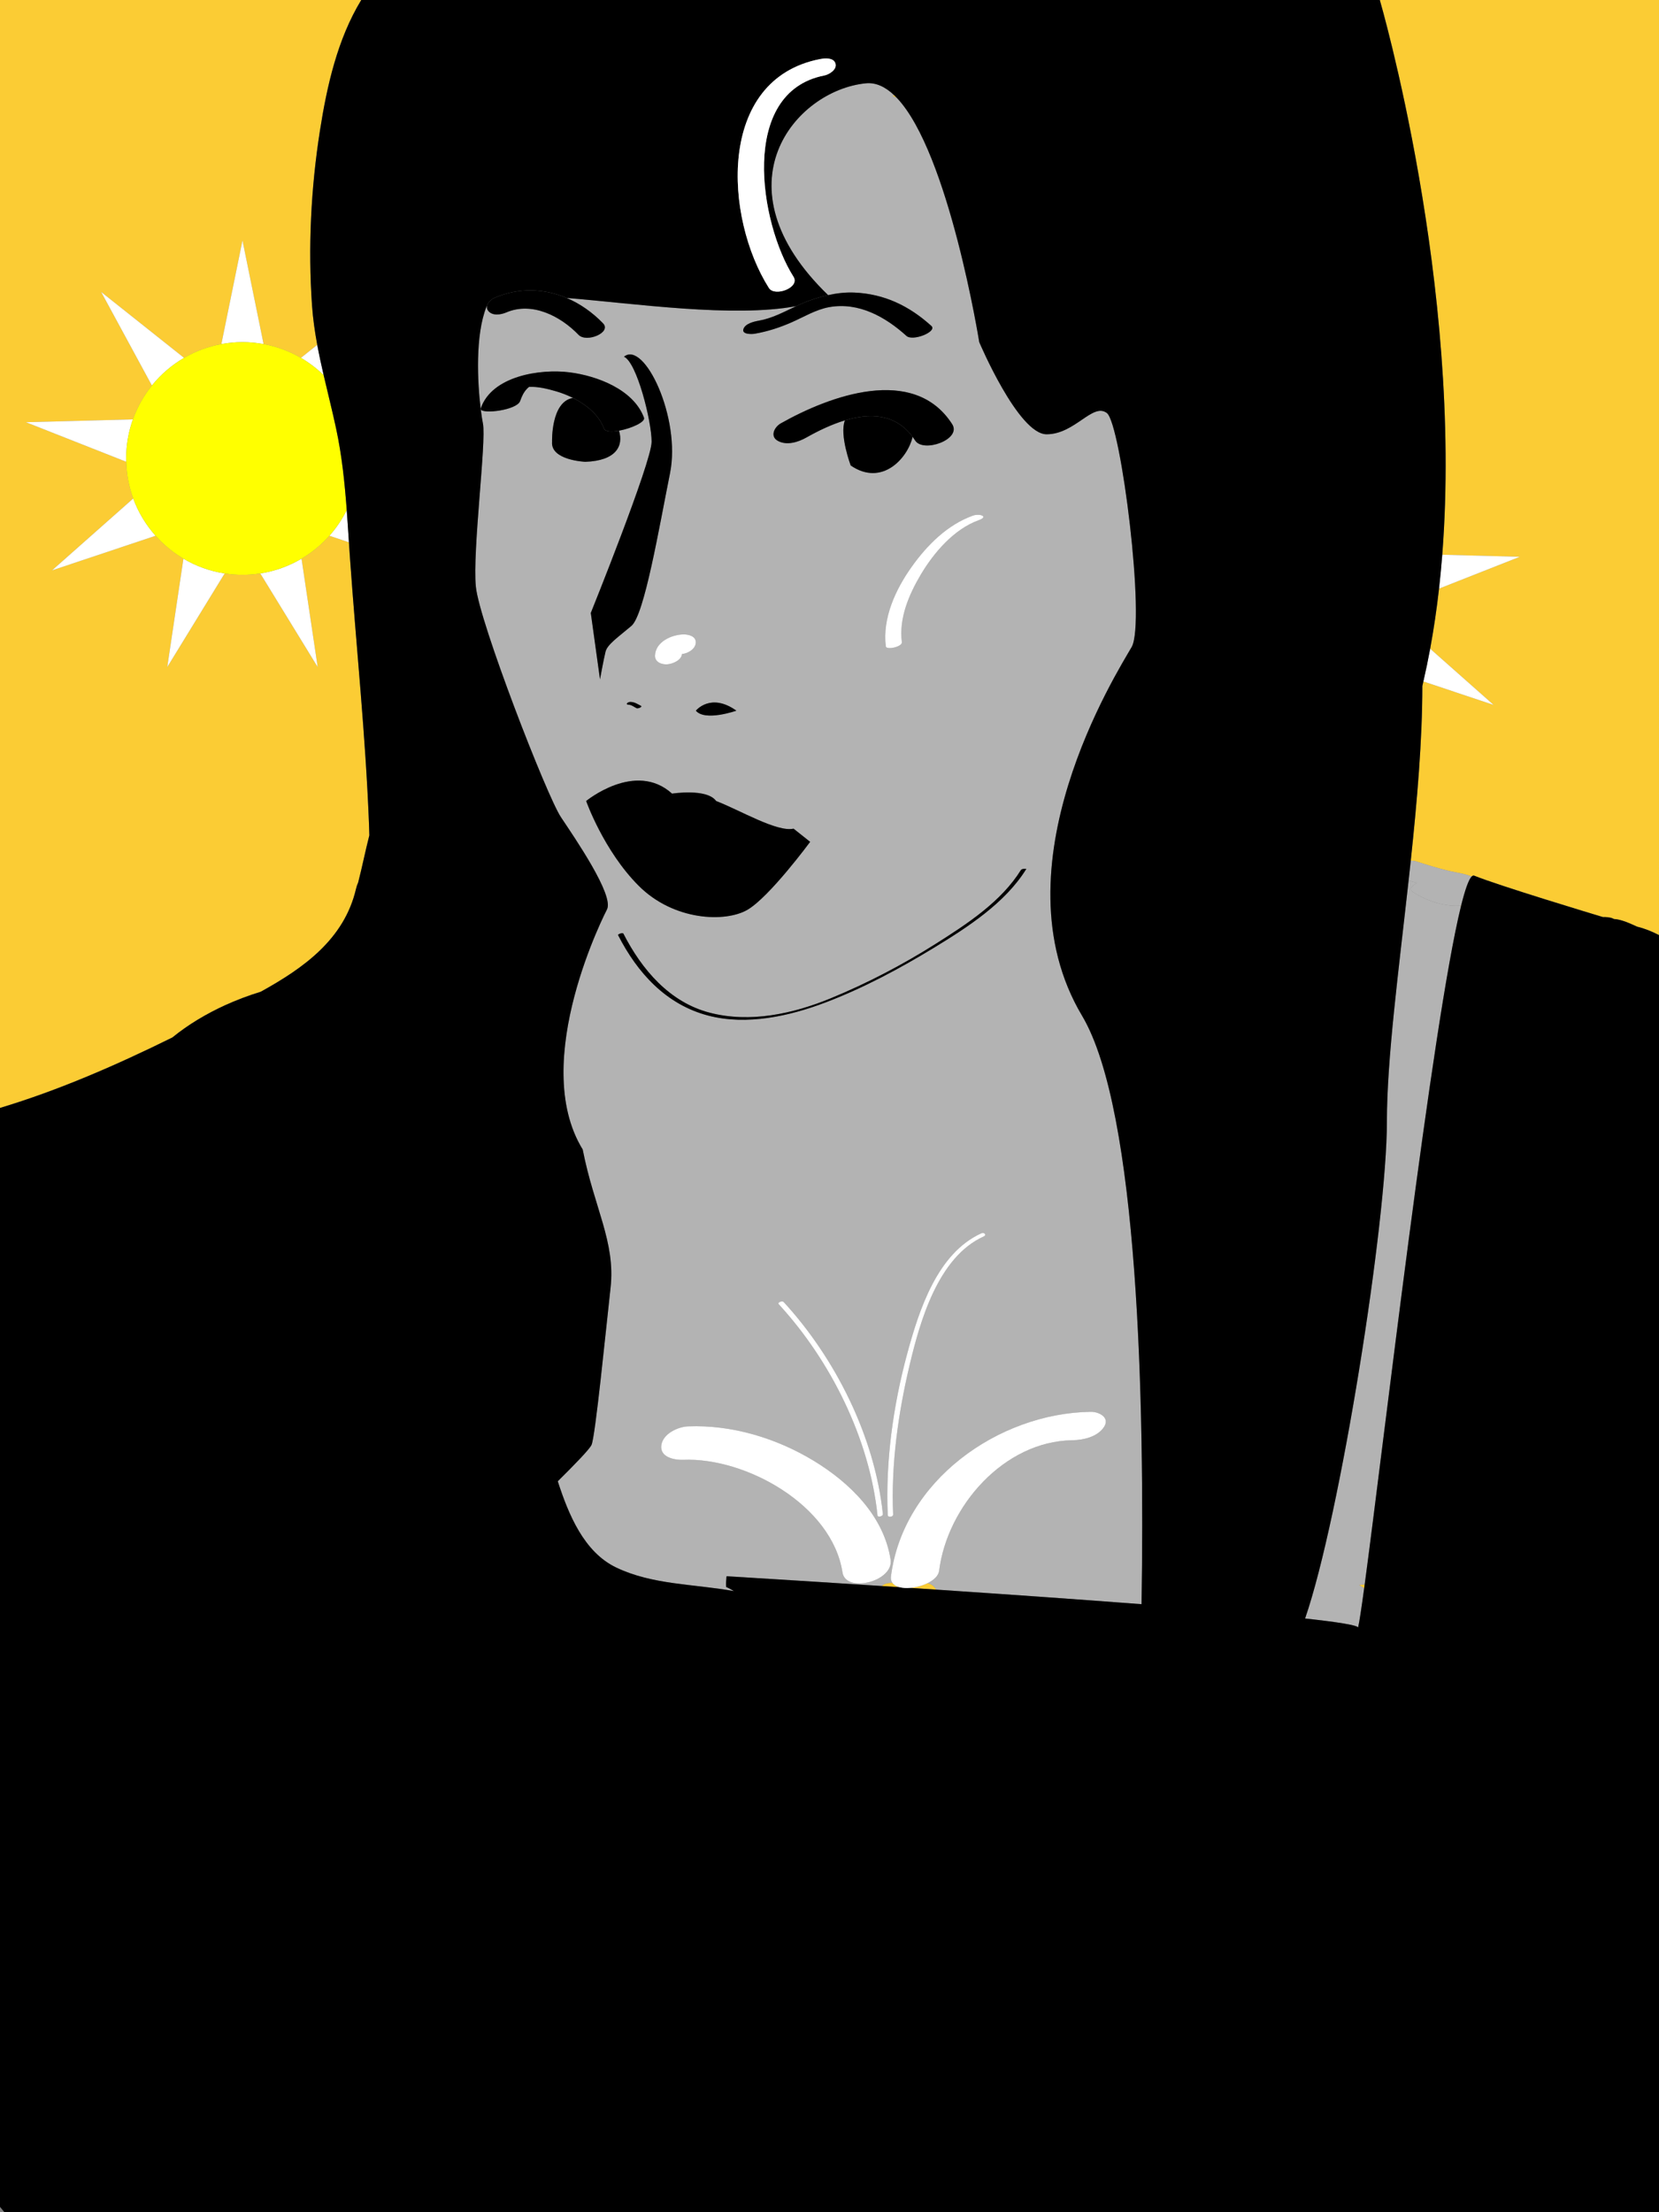 <?xml version="1.0" encoding="utf-8"?>
<!-- Generator: Adobe Illustrator 14.0.0, SVG Export Plug-In . SVG Version: 6.00 Build 43363)  -->
<!DOCTYPE svg PUBLIC "-//W3C//DTD SVG 1.1//EN" "http://www.w3.org/Graphics/SVG/1.1/DTD/svg11.dtd">
<svg version="1.1" id="Layer_1" xmlns="http://www.w3.org/2000/svg" xmlns:xlink="http://www.w3.org/1999/xlink" x="0px" y="0px"
	 width="600px" height="800px" viewBox="0 0 600 800" enable-background="new 0 0 600 800" xml:space="preserve">
<rect x="0" y="0" width="600" height="800" fill="#808080" stroke="none"/>
<g>
	<path fill="none" d="M0,798.065V800h1.598C1.067,799.354,0.533,798.71,0,798.065z"/>
	<path fill="#FBCC34" d="M322.723,34.647c0.552,0.239,1.087,0.5,1.634,0.746c-0.32-0.337-0.644-0.658-0.968-0.966
		c-0.035,0.014-0.07,0.03-0.104,0.041C323.105,34.524,322.914,34.586,322.723,34.647z"/>
	<path fill="#FBCC34" d="M322.753,572.42h-0.716c-1.345,0-2.405,0.438-3.188,1.127c2.123,0.139,4.285,0.28,6.478,0.424
		C324.203,573.682,323.296,573.176,322.753,572.42z"/>
	<path fill="#FBCC34" d="M528.373,327.758c0.024-0.101,0.049-0.196,0.074-0.295c-0.153,0.016-0.305,0.032-0.459,0.044
		C528.117,327.589,528.244,327.675,528.373,327.758z"/>
	<path fill="#FBCC34" d="M491.487,573.216c0.632,0.364,1.264,0.73,1.892,1.102c0.055-0.397,0.109-0.805,0.165-1.216
		c-0.088-0.05-0.176-0.102-0.264-0.151C492.689,573.104,492.084,573.196,491.487,573.216z"/>
	<path fill="#FBCC34" d="M521.613,200.61l28.03,0.743l-29.198,11.512c-0.824,7.322-1.887,14.581-3.207,21.735l22.959,20.326
		l-25.413-8.494c-0.127,0.548-0.245,1.101-0.375,1.647c0,19.596-1.874,41.438-4.187,63.167c0.728,0,1.436,0.087,2.089,0.298
		c3.84,1.233,7.697,2.46,11.626,3.381c2.767,0.649,5.674,0.98,8.314,2.055c0.313-0.312,0.612-0.426,0.896-0.313
		c9.336,3.746,42.922,13.874,46.571,14.972c0.939-0.071,1.966,0.082,2.771,0.229c0.385,0.068,0.793,0.247,1.209,0.472
		c2.573,0.084,6.051,1.7,8.381,2.77c2.746,0.668,5.357,1.721,7.92,3.05V0H499.025C499.025,0,529.201,103.269,521.613,200.61z"/>
	<path fill="#FBCC34" d="M335.454,572.522c-1.896,0.928-4.177,1.531-6.314,1.7c3.099,0.204,6.254,0.414,9.455,0.628
		C337.989,573.709,336.944,572.813,335.454,572.522z"/>
	<path fill="#FBCC34" d="M81.287,363.567c4.253-1.936,8.588-3.567,12.997-4.917c15.408-8.506,30.244-18.947,34.49-37.281
		c0.185-0.797,0.444-1.548,0.767-2.254c1.463-5.652,2.583-11.39,4.04-17.039c-0.045-1.429-0.08-2.858-0.135-4.287
		c-1.239-31.981-4.6-63.811-6.85-95.725c-0.14-1.989-0.272-3.974-0.402-5.957l-7.069-2.363c-2.899,3.258-6.297,6.059-10.074,8.289
		l5.844,39.193L94.133,207.37c-2.099,0.322-4.249,0.49-6.438,0.49s-4.338-0.168-6.438-0.49l-20.761,33.856l5.843-39.193
		c-3.777-2.23-7.174-5.032-10.073-8.289l-37.443,12.515l29.359-25.992c-1.523-4.157-2.396-8.624-2.527-13.277L9.377,152.686
		l38.688-1.026c1.599-4.484,3.938-8.615,6.869-12.251l-18.356-33.835l29.991,23.841c4.107-2.391,8.655-4.104,13.494-4.992
		l7.633-37.455l7.632,37.455c4.839,0.887,9.387,2.601,13.495,4.991l5.915-4.702c-0.88-4.746-1.565-9.513-1.896-14.305
		c-1.452-21.004-0.395-42.31,2.859-63.101c2.524-16.128,6.332-33.179,14.952-47.307H0v400.662
		c21.36-6.428,42.168-15.525,62.337-25.48C68.136,370.449,74.704,366.593,81.287,363.567z"/>
	<polygon fill="#FBCC34" points="412.859,580.12 412.86,580.12 412.86,580.119 	"/>
	<path fill="#FFFFFF" d="M517.238,234.6c-0.735,3.98-1.552,7.927-2.454,11.833l25.413,8.494L517.238,234.6z"/>
	<path fill="#FFFFFF" d="M521.613,200.61c-0.32,4.099-0.709,8.186-1.168,12.255l29.198-11.512L521.613,200.61z"/>
	<path fill="#FFFFFF" d="M114.895,241.226l-5.844-39.193c-4.503,2.66-9.541,4.511-14.918,5.336L114.895,241.226z"/>
	<path fill="#FFFFFF" d="M18.824,206.259l37.443-12.515c-3.48-3.91-6.248-8.467-8.083-13.477L18.824,206.259z"/>
	<path fill="#FFFFFF" d="M60.497,241.226l20.761-33.856c-5.377-0.826-10.415-2.677-14.918-5.336L60.497,241.226z"/>
	<path fill="#FFFFFF" d="M126.194,196.107c-0.255-3.897-0.502-7.783-0.791-11.66c-1.677,3.382-3.794,6.505-6.278,9.296
		L126.194,196.107z"/>
	<path fill="#FFFFFF" d="M66.569,129.416l-29.991-23.841l18.356,33.835C58.16,135.408,62.103,132.015,66.569,129.416z"/>
	<path fill="#FFFFFF" d="M95.328,124.424l-7.632-37.455l-7.633,37.455c2.477-0.454,5.025-0.704,7.633-0.704
		S92.852,123.97,95.328,124.424z"/>
	<path fill="#FFFFFF" d="M48.065,151.66l-38.688,1.026l36.279,14.304c-0.011-0.399-0.03-0.798-0.03-1.2
		C45.626,160.832,46.49,156.077,48.065,151.66z"/>
	<path fill="#FFFFFF" d="M117.053,135.669c-0.841-3.641-1.636-7.292-2.314-10.956l-5.915,4.702
		C111.821,131.161,114.584,133.263,117.053,135.669z"/>
	<path fill="#FFFF00" d="M95.328,124.424c-2.477-0.454-5.024-0.704-7.632-0.704s-5.156,0.25-7.633,0.704
		c-4.839,0.888-9.387,2.601-13.494,4.992c-4.466,2.599-8.409,5.993-11.634,9.994c-2.932,3.636-5.27,7.767-6.869,12.251
		c-1.575,4.417-2.439,9.172-2.439,14.13c0,0.402,0.019,0.801,0.03,1.2c0.131,4.653,1.004,9.12,2.527,13.277
		c1.836,5.01,4.604,9.567,8.083,13.477c2.899,3.257,6.296,6.059,10.073,8.289c4.503,2.659,9.541,4.511,14.918,5.336
		c2.099,0.322,4.249,0.49,6.438,0.49s4.338-0.168,6.438-0.49c5.377-0.826,10.415-2.677,14.918-5.336
		c3.777-2.23,7.174-5.031,10.074-8.289c2.484-2.791,4.602-5.914,6.278-9.296c-0.736-9.87-1.744-19.681-3.844-29.469
		c-1.376-6.413-3.013-12.845-4.506-19.31c-2.468-2.406-5.231-4.508-8.229-6.254C104.715,127.024,100.167,125.311,95.328,124.424z"/>
	<path fill="#B3B3B3" d="M391.333,367.307c-32.051-53.846,12.821-124.357,17.949-133.333s-3.847-80.769-8.976-84.616
		c-5.127-3.847-11.539,7.692-21.795,7.692c-10.255,0-24.357-33.333-24.357-33.333s-10.961-68.5-29.798-88.324
		c-0.547-0.246-1.082-0.507-1.634-0.746c0.191-0.061,0.383-0.123,0.562-0.179c0.034-0.011,0.069-0.027,0.104-0.041
		c-3.205-3.042-6.63-4.662-10.261-4.299c-25.571,2.557-54.628,36.991-13.626,76.598c3.1-0.687,6.263-1.063,9.449-0.928
		c10.867,0.462,19.885,4.82,27.891,12.065c2.258,2.043-6.715,5.692-9.016,3.609c-7.611-6.888-17.282-12.303-27.916-10.403
		c-4.843,0.865-9.218,3.573-13.673,5.525c-4.317,1.891-8.667,3.298-13.313,4.104c-0.963,0.167-4.683,0.306-4.063-1.672
		c0.626-2,3.814-2.754,5.549-3.055c4.836-0.838,9.128-3.189,13.529-5.253c-22.954,4.248-58.16-0.954-83.011-2.97
		c4.839,2.051,9.326,5.187,13.174,9.177c3.189,3.307-5.982,7.148-8.87,4.153c-6.521-6.764-16.809-12.085-26.143-8.083
		c-1.902,0.816-5.029,1.323-6.524-0.584c-0.505-0.645-0.569-1.326-0.376-1.972c-0.089,0.148-0.175,0.298-0.239,0.458
		c-4.139,10.348-3.267,27.371-2.103,36.926c0.003-0.05,0.006-0.099,0.024-0.152c4.057-11.75,21.522-14.375,32.175-13.017
		c9.894,1.26,23.075,6.191,26.866,16.405c0.582,1.569-4.687,3.907-9.05,4.697c1.736,5.512-1.08,10.885-12.195,11.244
		c0,0-12.611-0.513-12-7.263c0,0-0.49-14.478,7.548-15.834c-2.024-1.012-4.111-1.815-6.1-2.392c-3.094-0.896-6.5-1.763-9.783-1.589
		c-0.204,0.158-0.463,0.381-0.766,0.699c-1.183,1.238-1.885,2.78-2.437,4.378c-1.155,3.347-13.688,4.852-14.262,2.996
		c0.272,2.208,0.559,4.005,0.8,5.211c1.282,6.411-3.846,46.155-2.564,58.975c1.282,12.82,25.64,75.642,30.768,83.333
		c5.128,7.692,19.231,28.205,16.667,33.333c0,0-28.503,54.765-8.796,86.845c4.125,21.082,11.916,33.455,10.083,49.954
		s-5.5,53.621-6.875,56.829c-0.682,1.59-6.32,7.348-12.222,13.197c3.878,11.995,9.462,25.574,21.074,31.159
		c13.192,6.345,28.155,5.933,42.609,8.559c-1.365-0.85-2.464-1.389-2.634-1.389c-0.444,0,0-3.988,0-3.988s23.819,1.432,56.072,3.534
		c0.783-0.688,1.844-1.127,3.188-1.127h0.716c-0.44-0.612-0.646-1.383-0.526-2.339c4.366-34.597,38.857-59.053,72.271-59.529
		c2.944-0.042,7.017,2.03,4.802,5.445c-2.346,3.617-7.463,4.777-11.451,4.834c-24.724,0.35-45.255,23.85-48.199,47.199
		c-0.231,1.83-1.937,3.388-4.194,4.492c1.49,0.291,2.535,1.187,3.141,2.328c23.855,1.594,50.237,3.431,74.265,5.27
		c0,0,0.001,0,0.001-0.001C413.975,507.978,411.827,401.738,391.333,367.307z M353.949,188.124
		c-8.928,3.22-16.239,11.743-20.953,19.705c-4.313,7.287-7.914,15.729-6.827,24.37c0.22,1.734-5.618,2.957-5.795,1.552
		c-1.288-10.232,3.551-20.648,9.36-28.792c5.615-7.872,12.854-15.148,22.119-18.49C354.188,185.627,357.816,186.728,353.949,188.124
		z M282.393,153.096c17.563-9.919,48.093-21.304,61.966,0.273c3.572,5.556-10.438,10.514-13.385,5.931
		c-0.299-0.465-0.605-0.908-0.92-1.331c-1.694,7.54-10.953,18.188-22.388,10.364c0,0-4.139-11.048-2.093-16.312
		c-4.897,1.473-9.725,3.822-13.966,6.218c-2.941,1.661-7.09,2.971-10.306,1.181C278.346,157.774,280.092,154.395,282.393,153.096z
		 M266.334,257.001c-0.001,0-11.334,4-14.667,0C251.667,257.001,257,250.334,266.334,257.001z M251.623,232.611
		c-0.261,2.206-2.882,3.704-4.962,3.895c-0.25,2.287-3.374,3.583-5.295,3.726c-2.071,0.155-4.561-0.76-4.47-3.189
		c0.184-4.926,5.985-7.541,10.257-7.62C249.056,229.386,251.921,230.101,251.623,232.611z M235.667,159.737
		c0-7.403-5.333-28.736-10-30.736c7.333-6,20.667,22.148,16.667,42.074c-4,19.926-9.267,51.259-13.967,55.259
		c-4.7,4-8.7,6.666-9.367,9.333s-2,10-2,10l-3.333-24C213.667,221.667,235.667,167.14,235.667,159.737z M230.224,256.106
		c-0.93-0.478-1.861-1.241-2.946-1.273c-0.259-0.008-0.789-0.124-0.502-0.49c0.27-0.345,0.86-0.52,1.281-0.507
		c1.45,0.043,2.47,0.75,3.72,1.393C232.517,255.609,230.73,256.366,230.224,256.106z M211.994,289.667
		c0,0,17.806-14.667,31.073-2.667c0,0,12.6-2,15.934,2.667c8.667,3.333,22,11.333,28,10l6,4.765c0,0-14.667,19.902-22.667,24.569
		s-26.667,4-39.333-8.667S211.994,289.667,211.994,289.667z M304.702,568.637c-3.781-24.415-35.078-41.641-57.597-40.73
		c-3.182,0.129-8.545-0.902-7.925-5.292c0.581-4.122,5.953-6.646,9.641-6.793c15.831-0.641,31.973,4.247,45.462,12.436
		c13.1,7.954,25.363,19.949,27.806,35.722C323.32,571.927,305.882,576.256,304.702,568.637z M283.422,470.843
		c18.829,20.469,32.98,48.886,35.878,76.688c0.089,0.838-1.853,1.29-1.932,0.518c-2.894-27.757-16.934-55.969-35.727-76.398
		C281.052,471.01,282.894,470.271,283.422,470.843z M355.799,447.125c-16.582,7.48-23.095,30.75-26.892,46.813
		c-4.121,17.44-6.669,35.821-5.892,53.779c0.037,0.861-1.912,1.164-1.955,0.146c-0.845-19.483,1.99-39.778,7.102-58.551
		c4.219-15.494,10.811-36.123,26.781-43.326C355.932,445.54,357.006,446.581,355.799,447.125z M337.751,342.745
		c-12.466,7.591-25.562,14.601-39.229,19.788c-13.067,4.959-28.421,8.352-42.272,4.762c-15.314-3.97-25.7-15.414-32.709-29.123
		c-0.176-0.343,1.672-1.023,1.932-0.518c6.609,12.927,16.648,24.793,31.242,28.576c14.589,3.781,30.112,0.386,43.779-5.239
		c13.229-5.444,26.068-12.165,38.148-19.819c11.131-7.052,23.488-15.123,30.588-26.552c0.306-0.49,2.078-0.597,1.91-0.326
		C363.503,326.586,349.846,335.379,337.751,342.745z"/>
	<path fill="#B3B3B3" d="M191.737,139.646C191.839,139.603,191.833,139.594,191.737,139.646L191.737,139.646z"/>
	<path fill="#B3B3B3" d="M510.663,322.328c-1.338-0.925,0.381-2.226,1.824-3.043c-1.019-0.272-2.034-0.554-3.046-0.847
		c-3.605,32.652-7.853,64.454-7.853,87.332c0,36.051-16.878,142.779-29.583,179.522c11.561,1.262,18.737,2.382,19.166,3.239
		c0.428-1.712,1.187-6.717,2.207-14.215c-0.628-0.371-1.26-0.737-1.892-1.102c0.597-0.02,1.202-0.111,1.793-0.266
		c0.088,0.05,0.176,0.102,0.264,0.151c6.773-50.131,24.372-202.766,34.829-245.343c-0.129-0.083-0.256-0.169-0.385-0.251
		C521.919,327.974,514.968,325.305,510.663,322.328z"/>
	<path fill="#B3B3B3" d="M512.312,311.544c-0.653-0.21-1.361-0.298-2.089-0.298c-0.256,2.4-0.517,4.798-0.781,7.192
		c1.012,0.292,2.027,0.574,3.046,0.847c-1.443,0.817-3.162,2.118-1.824,3.043c4.305,2.977,11.256,5.646,17.325,5.179
		c0.154-0.012,0.306-0.028,0.459-0.044c1.416-5.713,2.699-9.384,3.805-10.483c-2.641-1.075-5.548-1.406-8.314-2.055
		C520.009,314.004,516.151,312.777,512.312,311.544z"/>
	<path d="M600,800V338.158c-2.563-1.329-5.174-2.382-7.92-3.05c-2.33-1.069-5.808-2.686-8.381-2.77
		c-0.416-0.225-0.824-0.403-1.209-0.472c-0.805-0.146-1.831-0.3-2.771-0.229c-3.649-1.098-37.235-11.226-46.571-14.972
		c-0.284-0.114-0.583,0.001-0.896,0.313c-1.105,1.099-2.389,4.77-3.805,10.483c-0.025,0.1-0.05,0.195-0.074,0.295
		c-10.457,42.578-28.056,195.212-34.829,245.343c-0.056,0.411-0.11,0.818-0.165,1.216c-1.021,7.498-1.779,12.503-2.207,14.215
		c-0.429-0.857-7.605-1.978-19.166-3.239c12.705-36.743,29.583-143.472,29.583-179.522c0-22.878,4.247-54.68,7.853-87.332
		c0.265-2.394,0.525-4.792,0.781-7.192c2.313-21.729,4.187-43.571,4.187-63.167c0.13-0.546,0.248-1.099,0.375-1.647
		c0.902-3.906,1.719-7.852,2.454-11.833c1.32-7.154,2.383-14.413,3.207-21.735c0.459-4.069,0.848-8.156,1.168-12.255
		C529.201,103.269,499.025,0,499.025,0H130.653c-8.62,14.128-12.428,31.179-14.952,47.307c-3.254,20.791-4.311,42.097-2.859,63.101
		c0.331,4.792,1.017,9.559,1.896,14.305c0.679,3.664,1.473,7.315,2.314,10.956c1.494,6.465,3.13,12.897,4.506,19.31
		c2.101,9.788,3.108,19.599,3.844,29.469c0.289,3.876,0.536,7.763,0.791,11.66c0.13,1.982,0.262,3.968,0.402,5.957
		c2.25,31.914,5.611,63.744,6.85,95.725c0.055,1.429,0.09,2.858,0.135,4.287c-1.457,5.649-2.577,11.387-4.04,17.039
		c-0.323,0.706-0.582,1.457-0.767,2.254c-4.246,18.334-19.082,28.775-34.49,37.281c-4.409,1.35-8.744,2.981-12.997,4.917
		c-6.583,3.025-13.151,6.882-18.95,11.614C42.168,385.137,21.36,394.234,0,400.662v397.403c0.533,0.645,1.067,1.289,1.598,1.935H600
		z M412.859,580.12c-24.027-1.839-50.409-3.676-74.265-5.27c-3.201-0.214-6.356-0.424-9.455-0.628
		c-1.384,0.109-2.702,0.035-3.813-0.252c-2.192-0.144-4.354-0.285-6.478-0.424c-32.253-2.103-56.072-3.534-56.072-3.534
		s-0.444,3.988,0,3.988c0.17,0,1.269,0.539,2.634,1.389c-14.454-2.626-29.417-2.214-42.609-8.559
		c-11.612-5.585-17.196-19.164-21.074-31.159c5.902-5.85,11.54-11.607,12.222-13.197c1.375-3.208,5.042-40.33,6.875-56.829
		s-5.958-28.872-10.083-49.954c-19.707-32.08,8.796-86.845,8.796-86.845c2.564-5.128-11.539-25.641-16.667-33.333
		c-5.128-7.692-29.486-70.514-30.768-83.333c-1.282-12.82,3.846-52.564,2.564-58.975c-0.241-1.207-0.528-3.004-0.8-5.211
		c-0.017-0.054-0.024-0.111-0.02-0.17c-1.165-9.555-2.037-26.579,2.103-36.926c0.064-0.16,0.15-0.309,0.239-0.458
		c0.362-1.217,1.65-2.305,2.723-2.765c8.77-3.76,17.891-3.372,26.017,0.073c24.851,2.016,60.058,7.218,83.011,2.97
		c1.561-0.731,3.136-1.428,4.753-2.007c2.219-0.794,4.497-1.474,6.809-1.985c-41.002-39.607-11.945-74.041,13.626-76.598
		c3.631-0.363,7.056,1.256,10.261,4.299c0.324,0.308,0.647,0.629,0.968,0.966c18.837,19.824,29.798,88.324,29.798,88.324
		s14.103,33.333,24.357,33.333c10.256,0,16.668-11.539,21.795-7.692c5.129,3.847,14.104,75.641,8.976,84.616
		s-50,79.487-17.949,133.333C411.827,401.738,413.975,507.978,412.859,580.12C412.86,580.12,412.86,580.12,412.859,580.12
		L412.859,580.12z M302.176,23.04c0.576,2.15-2.317,3.92-4.037,4.255c-30.992,6.042-23.413,53.443-11.162,72.781
		c2.499,3.945-6.8,7.373-8.893,4.07c-16.078-25.379-19.029-75.464,18.468-82.774C298.272,21.037,301.557,20.727,302.176,23.04z"/>
	<path d="M305.574,152.021c-2.046,5.264,2.093,16.312,2.093,16.312c11.435,7.824,20.693-2.824,22.388-10.364
		C323.809,149.57,314.576,149.313,305.574,152.021z"/>
	<path d="M218.423,154.942c-1.82-4.907-6.328-8.598-11.208-11.039c-8.038,1.356-7.548,15.834-7.548,15.834
		c-0.611,6.75,12,7.263,12,7.263c11.116-0.359,13.931-5.732,12.195-11.244C221.197,156.239,218.869,156.145,218.423,154.942z"/>
	<path d="M188.129,144.998c0.552-1.598,1.254-3.14,2.437-4.378c0.303-0.317,0.562-0.541,0.766-0.699
		c3.283-0.173,6.689,0.693,9.783,1.589c1.988,0.577,4.075,1.38,6.1,2.392c4.88,2.441,9.388,6.132,11.208,11.039
		c0.446,1.203,2.774,1.297,5.439,0.814c4.363-0.79,9.632-3.128,9.05-4.697c-3.791-10.214-16.972-15.145-26.866-16.405
		c-10.653-1.358-28.118,1.267-32.175,13.017c-0.019,0.054-0.021,0.103-0.024,0.152c-0.004,0.06,0.003,0.116,0.02,0.17
		C174.44,149.85,186.974,148.345,188.129,144.998z M191.737,139.646C191.833,139.594,191.839,139.603,191.737,139.646
		L191.737,139.646z"/>
	<path d="M281.302,159.42c3.216,1.79,7.365,0.48,10.306-1.181c4.241-2.396,9.069-4.745,13.966-6.218
		c9.002-2.708,18.234-2.451,24.48,5.948c0.314,0.423,0.621,0.866,0.92,1.331c2.946,4.583,16.957-0.375,13.385-5.931
		c-13.873-21.577-44.403-10.192-61.966-0.273C280.092,154.395,278.346,157.774,281.302,159.42z"/>
	<path d="M268.861,119.026c-0.62,1.978,3.1,1.839,4.063,1.672c4.646-0.806,8.996-2.213,13.313-4.104
		c4.455-1.952,8.83-4.66,13.673-5.525c10.634-1.9,20.305,3.515,27.916,10.403c2.301,2.083,11.273-1.566,9.016-3.609
		c-8.006-7.245-17.023-11.603-27.891-12.065c-3.187-0.136-6.35,0.241-9.449,0.928c-2.312,0.512-4.59,1.191-6.809,1.985
		c-1.618,0.579-3.192,1.275-4.753,2.007c-4.401,2.064-8.693,4.416-13.529,5.253C272.675,116.272,269.487,117.026,268.861,119.026z"
		/>
	<path d="M176.565,112.411c1.495,1.907,4.622,1.4,6.524,0.584c9.334-4.002,19.622,1.319,26.143,8.083
		c2.888,2.995,12.059-0.846,8.87-4.153c-3.848-3.991-8.334-7.126-13.174-9.177c-8.126-3.445-17.248-3.833-26.017-0.073
		c-1.072,0.459-2.36,1.547-2.723,2.765C175.996,111.085,176.06,111.767,176.565,112.411z"/>
	<path d="M219,235.667c0.667-2.667,4.667-5.333,9.367-9.333c4.7-4,9.967-35.333,13.967-55.259c4-19.926-9.334-48.074-16.667-42.074
		c4.667,2,10,23.333,10,30.736c0,7.403-22,61.93-22,61.93l3.333,24C217,245.667,218.333,238.334,219,235.667z"/>
	<path d="M266.334,257.001c-9.334-6.667-14.667,0-14.667,0C255,261.001,266.333,257.001,266.334,257.001z"/>
	<path d="M228.057,253.836c-0.421-0.013-1.011,0.162-1.281,0.507c-0.287,0.366,0.243,0.482,0.502,0.49
		c1.085,0.032,2.016,0.795,2.946,1.273c0.506,0.26,2.293-0.497,1.553-0.877C230.527,254.586,229.507,253.879,228.057,253.836z"/>
	<path d="M270.334,329.001c8-4.667,22.667-24.569,22.667-24.569l-6-4.765c-6,1.333-19.333-6.667-28-10
		C255.667,285,243.067,287,243.067,287c-13.267-12-31.073,2.667-31.073,2.667s6.341,18,19.007,30.667
		S262.334,333.668,270.334,329.001z"/>
	<path d="M369.23,314.62c-7.1,11.429-19.457,19.5-30.588,26.552c-12.08,7.654-24.92,14.375-38.148,19.819
		c-13.667,5.625-29.19,9.021-43.779,5.239c-14.594-3.783-24.633-15.649-31.242-28.576c-0.26-0.506-2.108,0.175-1.932,0.518
		c7.009,13.709,17.395,25.153,32.709,29.123c13.851,3.59,29.205,0.197,42.272-4.762c13.667-5.188,26.763-12.197,39.229-19.788
		c12.095-7.366,25.752-16.159,33.39-28.451C371.309,314.023,369.536,314.13,369.23,314.62z"/>
	<path fill="#FFFFFF" d="M278.084,104.146c2.093,3.303,11.392-0.125,8.893-4.07c-12.251-19.338-19.83-66.739,11.162-72.781
		c1.72-0.335,4.613-2.105,4.037-4.255c-0.619-2.313-3.904-2.003-5.624-1.668C259.055,28.682,262.006,78.767,278.084,104.146z"/>
	<path fill="#FFFFFF" d="M236.896,237.042c-0.091,2.429,2.399,3.344,4.47,3.189c1.921-0.143,5.044-1.438,5.295-3.726
		c2.08-0.191,4.701-1.689,4.962-3.895c0.298-2.51-2.567-3.225-4.47-3.189C242.881,229.501,237.08,232.116,236.896,237.042z"/>
	<path fill="#FFFFFF" d="M294.283,528.257c-13.489-8.188-29.631-13.076-45.462-12.436c-3.688,0.147-9.06,2.671-9.641,6.793
		c-0.62,4.39,4.743,5.421,7.925,5.292c22.519-0.91,53.816,16.315,57.597,40.73c1.18,7.619,18.618,3.29,17.387-4.658
		C319.646,548.206,307.383,536.211,294.283,528.257z"/>
	<path fill="#FFFFFF" d="M339.648,568.03c2.944-23.35,23.476-46.85,48.199-47.199c3.988-0.057,9.105-1.217,11.451-4.834
		c2.215-3.415-1.857-5.487-4.802-5.445c-33.413,0.477-67.904,24.933-72.271,59.529c-0.12,0.956,0.086,1.727,0.526,2.339
		c0.543,0.756,1.45,1.262,2.573,1.551c1.111,0.287,2.43,0.361,3.813,0.252c2.138-0.169,4.419-0.772,6.314-1.7
		C337.712,571.418,339.417,569.86,339.648,568.03z"/>
	<path fill="#FFFFFF" d="M319.3,547.53c-2.897-27.802-17.049-56.219-35.878-76.688c-0.528-0.571-2.37,0.167-1.781,0.807
		c18.793,20.43,32.833,48.642,35.727,76.398C317.447,548.82,319.389,548.368,319.3,547.53z"/>
	<path fill="#FFFFFF" d="M354.943,445.986c-15.971,7.203-22.563,27.832-26.781,43.326c-5.111,18.772-7.946,39.067-7.102,58.551
		c0.043,1.018,1.992,0.715,1.955-0.146c-0.777-17.958,1.771-36.339,5.892-53.779c3.797-16.063,10.31-39.332,26.892-46.813
		C357.006,446.581,355.932,445.54,354.943,445.986z"/>
	<path fill="#FFFFFF" d="M329.734,204.959c-5.81,8.144-10.648,18.56-9.36,28.792c0.177,1.405,6.015,0.182,5.795-1.552
		c-1.087-8.641,2.515-17.083,6.827-24.37c4.714-7.962,12.025-16.485,20.953-19.705c3.867-1.396,0.238-2.497-2.096-1.655
		C342.589,189.811,335.35,197.087,329.734,204.959z"/>
</g>
</svg>
